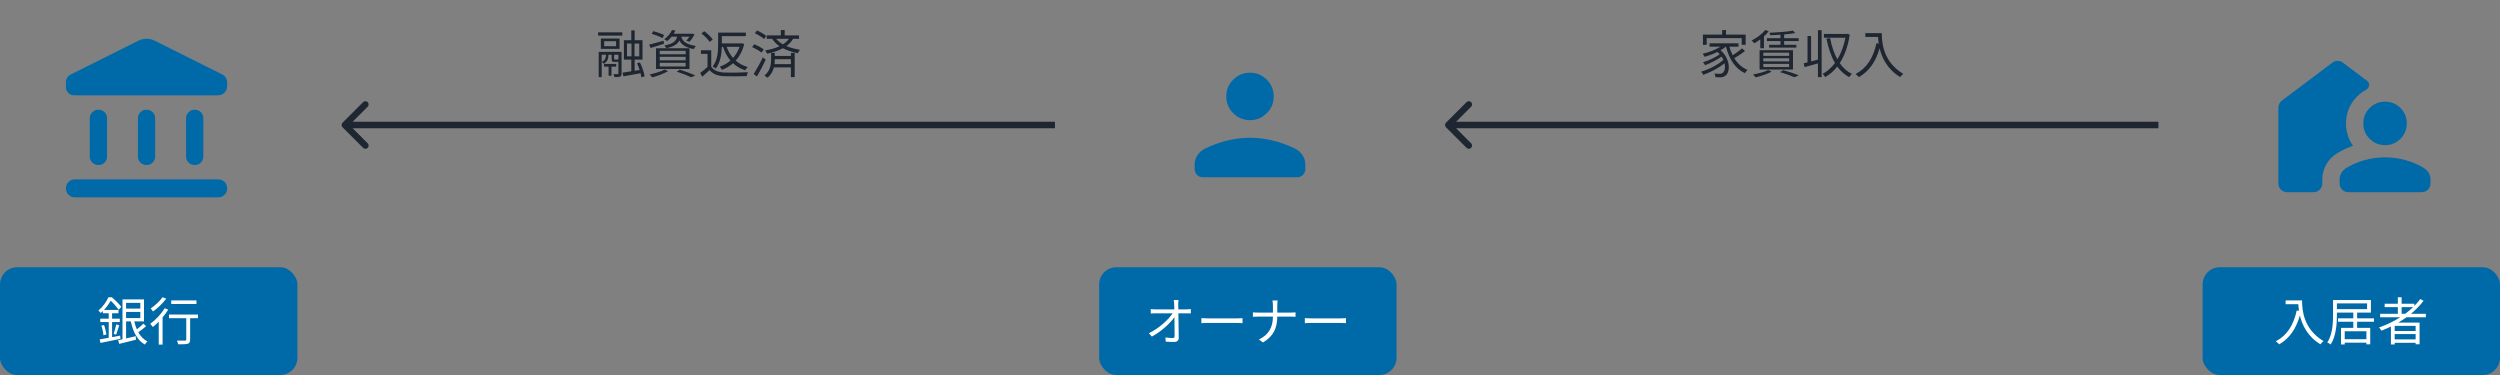 <svg width="580" height="87" viewBox="0 0 580 87" fill="none" xmlns="http://www.w3.org/2000/svg">
<rect x="0" y="0" width="580" height="87" fill="#808080" stroke="none"/>
<g clip-path="url(#clip0_545_7276)">
<path d="M20.827 36.278V27.451C20.827 26.888 21.021 26.415 21.409 26.03C21.797 25.646 22.272 25.454 22.836 25.454C23.399 25.454 23.873 25.646 24.257 26.03C24.641 26.415 24.833 26.888 24.833 27.451V36.289C24.833 36.853 24.641 37.326 24.257 37.711C23.873 38.095 23.399 38.287 22.836 38.287C22.272 38.287 21.797 38.093 21.409 37.705C21.021 37.317 20.827 36.842 20.827 36.278ZM32.002 36.289V27.451C32.002 26.888 32.194 26.415 32.579 26.03C32.963 25.646 33.437 25.454 34 25.454C34.563 25.454 35.037 25.646 35.421 26.03C35.806 26.415 35.998 26.888 35.998 27.451V36.289C35.998 36.853 35.806 37.326 35.421 37.711C35.037 38.095 34.563 38.287 34 38.287C33.437 38.287 32.963 38.095 32.579 37.711C32.194 37.326 32.002 36.853 32.002 36.289ZM17.38 45.785C16.794 45.785 16.3 45.584 15.898 45.181C15.495 44.779 15.294 44.285 15.294 43.699C15.294 43.114 15.495 42.62 15.898 42.218C16.3 41.815 16.794 41.614 17.38 41.614H50.621C51.206 41.614 51.7 41.815 52.102 42.218C52.505 42.62 52.706 43.114 52.706 43.699C52.706 44.285 52.505 44.779 52.102 45.181C51.7 45.584 51.206 45.785 50.621 45.785H17.38ZM43.167 36.278V27.451C43.167 26.888 43.361 26.415 43.749 26.03C44.136 25.646 44.612 25.454 45.175 25.454C45.739 25.454 46.212 25.646 46.597 26.03C46.981 26.415 47.173 26.888 47.173 27.451V36.289C47.173 36.853 46.981 37.326 46.597 37.711C46.212 38.095 45.739 38.287 45.175 38.287C44.612 38.287 44.136 38.093 43.749 37.705C43.361 37.317 43.167 36.842 43.167 36.278ZM50.577 22.116H17.207C16.676 22.116 16.224 21.93 15.852 21.558C15.48 21.186 15.294 20.734 15.294 20.203V19.019C15.294 18.639 15.391 18.303 15.585 18.011C15.778 17.719 16.034 17.486 16.353 17.311L32.131 9.428C32.716 9.14 33.339 8.996 34 8.996C34.661 8.996 35.284 9.14 35.869 9.428L51.533 17.255C51.913 17.429 52.204 17.693 52.405 18.046C52.606 18.399 52.706 18.777 52.706 19.179V19.976C52.706 20.576 52.501 21.082 52.091 21.496C51.681 21.909 51.176 22.116 50.577 22.116Z" fill="#0069A8"/>
<path d="M290 27.872C288.477 27.872 287.179 27.336 286.108 26.264C285.036 25.192 284.5 23.895 284.5 22.372C284.5 20.849 285.036 19.551 286.108 18.479C287.179 17.407 288.477 16.872 290 16.872C291.523 16.872 292.821 17.407 293.892 18.479C294.964 19.551 295.5 20.849 295.5 22.372C295.5 23.895 294.964 25.192 293.892 26.264C292.821 27.336 291.523 27.872 290 27.872ZM277.167 39.224V38.11C277.167 37.353 277.387 36.645 277.828 35.986C278.268 35.327 278.861 34.815 279.606 34.45C281.336 33.621 283.067 32.998 284.8 32.584C286.532 32.169 288.265 31.961 290 31.961C291.735 31.961 293.468 32.169 295.2 32.584C296.933 32.998 298.664 33.621 300.394 34.45C301.139 34.815 301.732 35.327 302.172 35.986C302.613 36.645 302.833 37.353 302.833 38.11V39.224C302.833 39.762 302.651 40.214 302.285 40.58C301.92 40.945 301.468 41.128 300.93 41.128H279.07C278.532 41.128 278.08 40.945 277.715 40.58C277.349 40.214 277.167 39.762 277.167 39.224Z" fill="#0069A8"/>
<path d="M544.792 44.583C543.687 44.583 542.792 43.688 542.792 42.583V41.625C542.792 41.08 542.934 40.572 543.22 40.101C543.506 39.629 543.882 39.249 544.35 38.96C545.72 38.147 547.159 37.535 548.667 37.125C550.175 36.715 551.73 36.51 553.333 36.51C554.936 36.51 556.492 36.715 557.999 37.125C559.507 37.535 560.946 38.147 562.317 38.96C562.784 39.249 563.161 39.629 563.447 40.101C563.732 40.572 563.875 41.08 563.875 41.625V42.583C563.875 43.688 562.98 44.583 561.875 44.583H544.792ZM530.583 44.583C529.479 44.583 528.583 43.688 528.583 42.583V24.956C528.583 24.328 528.879 23.736 529.381 23.358L541.13 14.517C541.842 13.98 542.824 13.981 543.536 14.518L549.236 18.815C549.909 19.323 549.697 20.43 548.949 20.819C547.872 21.38 546.936 22.168 546.141 23.183C544.895 24.774 544.272 26.59 544.272 28.63C544.272 29.601 544.411 30.521 544.688 31.39C544.966 32.26 545.367 33.062 545.891 33.795C545.256 34.039 544.642 34.297 544.049 34.567C543.456 34.838 542.871 35.148 542.295 35.498C541.206 36.14 540.347 37.013 539.717 38.117C539.087 39.221 538.772 40.392 538.772 41.629V42.583C538.772 43.688 537.877 44.583 536.772 44.583H530.583ZM553.335 33.672C551.936 33.672 550.745 33.182 549.764 32.202C548.782 31.222 548.292 30.032 548.292 28.632C548.292 27.232 548.782 26.042 549.762 25.06C550.742 24.079 551.931 23.588 553.331 23.588C554.731 23.588 555.922 24.078 556.903 25.058C557.884 26.038 558.375 27.228 558.375 28.628C558.375 30.028 557.885 31.218 556.905 32.2C555.925 33.181 554.735 33.672 553.335 33.672Z" fill="#0069A8"/>
<path d="M79.47 28.47C79.177 28.763 79.177 29.237 79.47 29.53L84.243 34.303C84.535 34.596 85.01 34.596 85.303 34.303C85.596 34.01 85.596 33.535 85.303 33.243L81.061 29L85.303 24.757C85.596 24.465 85.596 23.99 85.303 23.697C85.01 23.404 84.535 23.404 84.243 23.697L79.47 28.47ZM244 29.75H244.75V28.25H244V29.75ZM80 29.75H244V28.25H80V29.75Z" fill="#1E2631"/>
<path d="M335.47 28.47C335.177 28.763 335.177 29.237 335.47 29.53L340.243 34.303C340.536 34.596 341.01 34.596 341.303 34.303C341.596 34.01 341.596 33.535 341.303 33.243L337.061 29L341.303 24.757C341.596 24.465 341.596 23.99 341.303 23.697C341.01 23.404 340.536 23.404 340.243 23.697L335.47 28.47ZM500 29.75H500.75V28.25H500V29.75ZM336 29.75H500V28.25H336V29.75Z" fill="#1E2631"/>
<path d="M142.968 15.464H141.864V17.576H141.192V15.464H140.136V14.84H142.968V15.464ZM142.68 13.808H143.256C143.412 13.808 143.436 13.796 143.472 13.736V12.704H142.476V13.628C142.476 13.796 142.5 13.808 142.68 13.808ZM144.204 12.032V17.06C144.204 17.432 144.144 17.636 143.868 17.768C143.604 17.876 143.184 17.888 142.536 17.888C142.524 17.696 142.416 17.396 142.32 17.204C142.788 17.216 143.184 17.216 143.304 17.204C143.436 17.204 143.472 17.168 143.472 17.048V14.36H143.364H142.62C142.032 14.36 141.9 14.24 141.9 13.64V12.704H141.156V12.776C141.156 13.424 141.036 14.228 140.1 14.792C139.992 14.648 139.764 14.468 139.608 14.372C140.484 13.94 140.58 13.244 140.58 12.752V12.704H139.596V17.888H138.9V12.032H144.204ZM142.932 10.724V9.56H140.172V10.724H142.932ZM143.736 8.936V11.336H139.392V8.936H143.736ZM138.756 8.252V7.496H144.372V8.252H138.756ZM145.464 10.1V13.064H146.508V10.1H145.464ZM148.308 13.064V10.1H147.204V13.064H148.308ZM149.544 17.72L148.8 17.924C148.764 17.66 148.704 17.336 148.62 16.988C147.204 17.252 145.752 17.516 144.648 17.708L144.42 16.856C144.984 16.772 145.692 16.664 146.46 16.544V13.832H144.744V9.332H146.46V7.052H147.24V9.332H149.064V13.832H147.24V16.424L148.392 16.244C148.224 15.704 148.008 15.152 147.78 14.672L148.464 14.48C148.98 15.512 149.436 16.868 149.544 17.72ZM157.104 8.504H155.832C155.532 8.876 155.184 9.224 154.764 9.548C154.596 9.38 154.308 9.188 154.092 9.104C154.992 8.48 155.592 7.676 155.904 6.956L156.708 7.088C156.588 7.34 156.456 7.58 156.3 7.832H160.404L160.548 7.796L161.148 7.976C160.812 8.588 160.368 9.26 159.948 9.68L159.228 9.428C159.48 9.188 159.744 8.852 159.96 8.504H158.04C158.304 9.428 158.976 10.292 161.436 10.664C161.268 10.832 161.064 11.168 160.98 11.384C158.94 11.024 158.064 10.256 157.62 9.392C157.152 10.28 156.264 10.844 154.56 11.18C154.488 10.988 154.284 10.7 154.14 10.544C156.096 10.196 156.816 9.596 157.104 8.504ZM153.06 14.576V15.416H159.072V14.576H153.06ZM153.06 13.172V14H159.072V13.172H153.06ZM153.06 11.792V12.596H159.072V11.792H153.06ZM152.196 16.004V11.192H159.96V16.004H152.196ZM154.092 8.144L153.696 8.84C153.144 8.516 152.04 8.096 151.188 7.832L151.584 7.22C152.412 7.448 153.516 7.844 154.092 8.144ZM153.948 9.452L154.056 10.148C152.976 10.496 151.848 10.844 150.948 11.132L150.6 10.352C151.464 10.148 152.724 9.788 153.948 9.452ZM154.2 16.124L155.004 16.508C154.032 17.072 152.532 17.624 151.344 17.948C151.188 17.78 150.888 17.432 150.684 17.276C151.908 17.024 153.348 16.604 154.2 16.124ZM156.996 16.616L157.728 16.16C159.024 16.58 160.452 17.096 161.328 17.492L160.344 17.936C159.6 17.552 158.304 17.048 156.996 16.616ZM171.576 10.856H168.576C168.924 11.84 169.416 12.716 170.064 13.448C170.712 12.728 171.228 11.864 171.576 10.856ZM167.736 10.856H167.46C167.424 12.464 167.148 14.492 166.056 15.92C165.924 15.764 165.54 15.5 165.336 15.428C166.5 13.928 166.608 11.852 166.608 10.304V7.556H173.04V8.384H167.472V10.064H171.924L172.092 10.028L172.656 10.22C172.272 11.804 171.576 13.076 170.676 14.06C171.444 14.732 172.38 15.248 173.472 15.548C173.268 15.728 173.016 16.064 172.896 16.316C171.78 15.956 170.844 15.392 170.064 14.672C169.296 15.344 168.42 15.86 167.496 16.208C167.388 15.992 167.16 15.644 166.992 15.464C167.868 15.176 168.72 14.696 169.452 14.036C168.708 13.16 168.144 12.092 167.736 10.856ZM165.348 9.164L164.664 9.74C164.292 9.152 163.476 8.324 162.732 7.772L163.392 7.244C164.136 7.784 164.976 8.576 165.348 9.164ZM165.012 11.66V15.488C165.6 16.376 166.668 16.772 168.108 16.832C169.416 16.88 172.104 16.844 173.52 16.748C173.412 16.964 173.268 17.384 173.22 17.66C171.912 17.708 169.428 17.732 168.108 17.684C166.512 17.624 165.396 17.204 164.628 16.268C164.088 16.772 163.524 17.288 162.924 17.804L162.444 16.916C162.984 16.544 163.596 16.028 164.148 15.536V12.5H162.624V11.66H165.012ZM177.768 8.348L177.252 9.056C176.808 8.624 175.884 8.06 175.128 7.712L175.608 7.064C176.364 7.388 177.312 7.916 177.768 8.348ZM177.18 11.468L176.676 12.212C176.208 11.804 175.272 11.264 174.492 10.94L174.984 10.268C175.74 10.568 176.7 11.072 177.18 11.468ZM176.976 13.304L177.648 13.856C177.06 15.128 176.268 16.628 175.608 17.744L174.852 17.18C175.452 16.244 176.328 14.672 176.976 13.304ZM179.688 14.876H183.492V13.736H179.748V13.82C179.748 14.144 179.736 14.504 179.688 14.876ZM183.492 12.98V12.272H184.368V17.9H183.492V15.644H179.544C179.328 16.496 178.896 17.348 178.044 18.032C177.888 17.876 177.552 17.648 177.348 17.528C178.716 16.46 178.896 14.912 178.896 13.82V12.272H179.748V12.98H183.492ZM183.024 8.996H180.06C180.528 9.536 181.056 9.956 181.644 10.292C182.208 9.932 182.676 9.5 183.024 8.996ZM185.376 8.996H184.008C183.624 9.668 183.084 10.22 182.448 10.688C183.372 11.084 184.416 11.348 185.592 11.564C185.4 11.756 185.196 12.08 185.1 12.356C183.804 12.068 182.652 11.72 181.632 11.192C180.564 11.78 179.292 12.176 177.96 12.452C177.888 12.26 177.672 11.888 177.516 11.696C178.728 11.492 179.88 11.18 180.852 10.724C180.204 10.28 179.616 9.716 179.112 8.996H177.876V8.216H181.152V6.968H182.052V8.216H185.376V8.996Z" fill="#1E2631"/>
<rect x="255" y="62" width="69" height="25" rx="4" fill="#0069A8"/>
<path d="M273.372 71.776H275.256C275.568 71.776 276.036 71.74 276.276 71.704V72.712C276 72.7 275.58 72.688 275.292 72.688H273.384C273.42 74.488 273.456 76.876 273.468 78.376C273.468 79 273.096 79.336 272.376 79.336C271.764 79.336 271.044 79.312 270.456 79.264L270.372 78.28C270.948 78.376 271.62 78.424 272.064 78.424C272.412 78.424 272.508 78.268 272.508 77.944C272.508 76.984 272.496 75.196 272.472 73.588C271.476 75.004 269.376 76.948 267.228 78.088L266.544 77.308C268.968 76.12 271.104 74.128 272.052 72.688H268.092C267.696 72.688 267.348 72.7 266.976 72.724V71.704C267.324 71.752 267.708 71.776 268.08 71.776H272.448C272.436 71.296 272.424 70.888 272.412 70.612C272.388 70.324 272.376 69.952 272.304 69.604H273.42C273.372 69.94 273.348 70.276 273.348 70.612L273.372 71.776ZM278.724 74.98V73.804C279.084 73.828 279.72 73.864 280.392 73.864H286.968C287.568 73.864 288 73.828 288.264 73.804V74.98C288.024 74.968 287.52 74.92 286.98 74.92H280.392C279.732 74.92 279.096 74.944 278.724 74.98ZM296.328 72.52H299.52C299.916 72.52 300.372 72.496 300.564 72.472V73.492C300.372 73.468 299.88 73.456 299.508 73.456H296.328C296.328 76.096 295.428 78.04 293.004 79.456L292.068 78.76C294.324 77.692 295.308 75.928 295.32 73.456H291.804C291.348 73.456 290.916 73.468 290.676 73.492V72.46C290.916 72.484 291.348 72.52 291.78 72.52H295.32V70.9C295.32 70.54 295.272 69.952 295.212 69.712H296.4C296.364 69.952 296.328 70.552 296.328 70.912V72.52ZM302.724 74.98V73.804C303.084 73.828 303.72 73.864 304.392 73.864H310.968C311.568 73.864 312 73.828 312.264 73.804V74.98C312.024 74.968 311.52 74.92 310.98 74.92H304.392C303.732 74.92 303.096 74.944 302.724 74.98Z" fill="white"/>
<rect y="62" width="69" height="25" rx="4" fill="#0069A8"/>
<path d="M27.876 77.86L27.936 78.616C26.316 78.964 24.576 79.3 23.316 79.552L23.112 78.748C23.688 78.652 24.42 78.508 25.224 78.364V74.716H23.268V73.936H25.224V72.676H23.868V72.16C23.712 72.316 23.544 72.472 23.376 72.616C23.244 72.436 22.98 72.16 22.812 72.04C23.94 71.128 24.72 69.916 25.152 68.968H25.944C26.724 69.616 27.672 70.564 28.14 71.188L27.54 71.872C27.144 71.308 26.388 70.408 25.68 69.772C25.308 70.432 24.804 71.188 24.12 71.908H27.48V72.676H26.004V73.936H27.792V74.716H26.004V78.22L27.876 77.86ZM23.508 75.556L24.132 75.4C24.396 76.096 24.612 77.008 24.672 77.596L24 77.788C23.964 77.176 23.76 76.264 23.508 75.556ZM26.94 77.644L26.376 77.44C26.568 76.864 26.844 75.904 26.964 75.256L27.66 75.472C27.432 76.204 27.156 77.08 26.94 77.644ZM29.256 72.376V73.792H32.556V72.376H29.256ZM32.556 70.264H29.256V71.596H32.556V70.264ZM33.276 75.076L33.888 75.676C33.348 76.168 32.652 76.696 32.076 77.08C32.604 78.016 33.3 78.76 34.2 79.192C34.008 79.36 33.744 79.708 33.612 79.936C31.872 78.976 30.876 77.02 30.348 74.572H29.256V78.52C29.964 78.352 30.72 78.172 31.476 77.992L31.56 78.808C30.204 79.168 28.764 79.528 27.66 79.78L27.408 78.928C27.708 78.868 28.044 78.796 28.416 78.712V69.46H33.408V74.572H31.152C31.308 75.22 31.5 75.832 31.74 76.408C32.28 76 32.892 75.484 33.276 75.076ZM45.576 69.688V70.528H39.72V69.688H45.576ZM37.716 68.956L38.568 69.292C37.788 70.348 36.564 71.512 35.496 72.268C35.364 72.076 35.124 71.728 34.968 71.56C35.964 70.888 37.116 69.808 37.716 68.956ZM38.208 71.512L39.036 71.824C38.664 72.436 38.208 73.048 37.716 73.636V79.948H36.828V74.62C36.372 75.088 35.916 75.52 35.472 75.868C35.34 75.688 35.028 75.304 34.848 75.124C36.084 74.248 37.38 72.868 38.208 71.512ZM45.924 72.964V73.816H44.112V78.772C44.112 79.324 43.98 79.6 43.584 79.744C43.176 79.876 42.504 79.876 41.328 79.876C41.292 79.636 41.172 79.264 41.04 79.012C41.892 79.036 42.684 79.036 42.912 79.024C43.14 79.012 43.212 78.964 43.212 78.76V73.816H39.204V72.964H45.924Z" fill="white"/>
<rect x="511" y="62" width="69" height="25" rx="4" fill="#0069A8"/>
<path d="M530.26 69.688H534.076C534.076 71.812 534.352 76.336 539.056 79.132C538.852 79.276 538.492 79.66 538.336 79.876C535.384 78.088 534.112 75.46 533.572 73.192C532.684 76.3 531.172 78.484 528.784 79.888C528.616 79.708 528.22 79.336 527.98 79.18C530.632 77.8 532.108 75.388 532.84 72.028L533.368 72.112C533.284 71.56 533.236 71.032 533.212 70.576H530.26V69.688ZM549.004 78.7V76.852H543.976V78.7H549.004ZM542.164 70.396V71.716H549.16V70.396H542.164ZM550.768 74.644H546.856V76.06H549.892V79.888H549.004V79.492H543.976V79.912H543.112V76.06H545.968V74.644H542.428V73.852H545.968V72.52H542.164V73.072C542.164 75.088 541.984 77.992 540.712 79.924C540.544 79.78 540.16 79.552 539.932 79.456C541.156 77.596 541.264 74.98 541.264 73.072V69.604H550.048V72.52H546.856V73.852H550.768V74.644ZM557.176 72.796H558.016C558.664 72.316 559.276 71.8 559.84 71.26H557.176V72.796ZM560.428 76.792V75.604H555.568V76.792H560.428ZM555.568 78.748H560.428V77.5H555.568V78.748ZM562.804 73.6H558.316C557.692 74.044 557.044 74.464 556.384 74.848H561.34V79.864H560.428V79.528H555.568V79.912H554.692V75.76C553.972 76.108 553.228 76.432 552.496 76.708C552.388 76.516 552.1 76.156 551.932 75.976C553.672 75.364 555.352 74.572 556.864 73.6H552.196V72.796H556.3V71.26H553.24V70.468H556.3V68.968H557.176V70.468H560.14V70.96C560.644 70.456 561.1 69.928 561.508 69.376L562.264 69.784C561.424 70.888 560.44 71.896 559.348 72.796H562.804V73.6Z" fill="white"/>
<path d="M395.956 8.852V10.388H395.08V8.024H399.544V6.968H400.432V8.024H404.992V10.388H404.08V8.852H395.956ZM404.152 11.228L404.836 11.816C404.116 12.416 403.156 13.04 402.352 13.508C403.12 14.744 404.14 15.704 405.436 16.208C405.232 16.388 404.968 16.736 404.824 16.976C402.556 15.944 401.164 13.664 400.42 10.82H400.396C400.036 11.12 399.616 11.408 399.172 11.66C401.464 13.64 401.488 16.724 400.312 17.54C399.916 17.852 399.58 17.936 399.04 17.936C398.752 17.948 398.38 17.936 397.996 17.912C397.972 17.672 397.9 17.3 397.744 17.06C398.188 17.108 398.596 17.12 398.86 17.12C399.184 17.12 399.448 17.096 399.688 16.892C400.12 16.568 400.324 15.692 400.084 14.672C398.776 15.752 396.796 16.808 395.14 17.36C395.032 17.144 394.84 16.808 394.672 16.616C396.472 16.124 398.644 14.996 399.82 13.892C399.712 13.628 399.568 13.376 399.4 13.124C398.392 13.868 396.796 14.684 395.572 15.128C395.464 14.924 395.26 14.612 395.092 14.432C396.376 14.072 398.068 13.292 398.992 12.584C398.824 12.404 398.644 12.224 398.44 12.044C397.504 12.512 396.46 12.896 395.5 13.184C395.404 13.016 395.152 12.644 395.008 12.488C396.46 12.128 398.044 11.552 399.172 10.82H396.616V10.052H403.324V10.82H401.212C401.404 11.528 401.668 12.2 401.98 12.824C402.724 12.356 403.588 11.732 404.152 11.228ZM413.068 8.864V8.06C412.264 8.12 411.448 8.156 410.692 8.18C410.668 8.012 410.584 7.76 410.512 7.604C412.408 7.52 414.7 7.352 415.96 7.1L416.488 7.664C415.78 7.796 414.88 7.916 413.92 8V8.864H417.292V9.524H413.92V10.388H416.752V11.048H410.428V10.388H413.068V9.524H409.924V8.864H413.068ZM409.084 14.816V15.56H415.084V14.816H409.084ZM409.084 13.52V14.252H415.084V13.52H409.084ZM409.084 12.224V12.968H415.084V12.224H409.084ZM408.22 16.136V11.648H415.972V16.136H408.22ZM408.388 11.204V9.128C407.932 9.476 407.452 9.788 407.008 10.04C406.876 9.872 406.552 9.548 406.36 9.404C407.536 8.828 408.784 7.916 409.528 6.956L410.344 7.256C410.032 7.664 409.648 8.06 409.24 8.42V11.204H408.388ZM410.224 16.256L411.028 16.616C410.044 17.156 408.532 17.66 407.332 17.948C407.188 17.78 406.888 17.444 406.684 17.288C407.92 17.06 409.36 16.676 410.224 16.256ZM412.96 16.724L413.716 16.28C415.024 16.628 416.452 17.12 417.328 17.468L416.308 17.912C415.564 17.576 414.28 17.12 412.96 16.724ZM421.768 13.832V7.004H422.62V17.9H421.768V14.708C420.664 15.02 419.56 15.332 418.672 15.572L418.456 14.684C418.72 14.624 419.02 14.552 419.344 14.468V8.348H420.172V14.252C420.676 14.12 421.216 13.976 421.768 13.832ZM428.548 7.832L429.136 8.024C428.74 10.748 427.924 12.944 426.82 14.648C427.564 15.728 428.5 16.592 429.652 17.156C429.448 17.312 429.148 17.66 429.004 17.9C427.9 17.3 426.988 16.472 426.244 15.44C425.428 16.484 424.48 17.3 423.448 17.888C423.316 17.672 423.064 17.3 422.836 17.144C423.892 16.592 424.876 15.728 425.716 14.612C424.804 13.052 424.18 11.132 423.736 8.972L424.576 8.816C424.936 10.676 425.488 12.368 426.268 13.772C427.12 12.392 427.768 10.7 428.14 8.756H423.148V7.88H428.392L428.548 7.832ZM432.76 7.688H436.576C436.576 9.812 436.852 14.336 441.556 17.132C441.352 17.276 440.992 17.66 440.836 17.876C437.884 16.088 436.612 13.46 436.072 11.192C435.184 14.3 433.672 16.484 431.284 17.888C431.116 17.708 430.72 17.336 430.48 17.18C433.132 15.8 434.608 13.388 435.34 10.028L435.868 10.112C435.784 9.56 435.736 9.032 435.712 8.576H432.76V7.688Z" fill="#1E2631"/>
</g>
<defs>
<clipPath id="clip0_545_7276">
<rect width="580" height="87" fill="white"/>
</clipPath>
</defs>
</svg>
